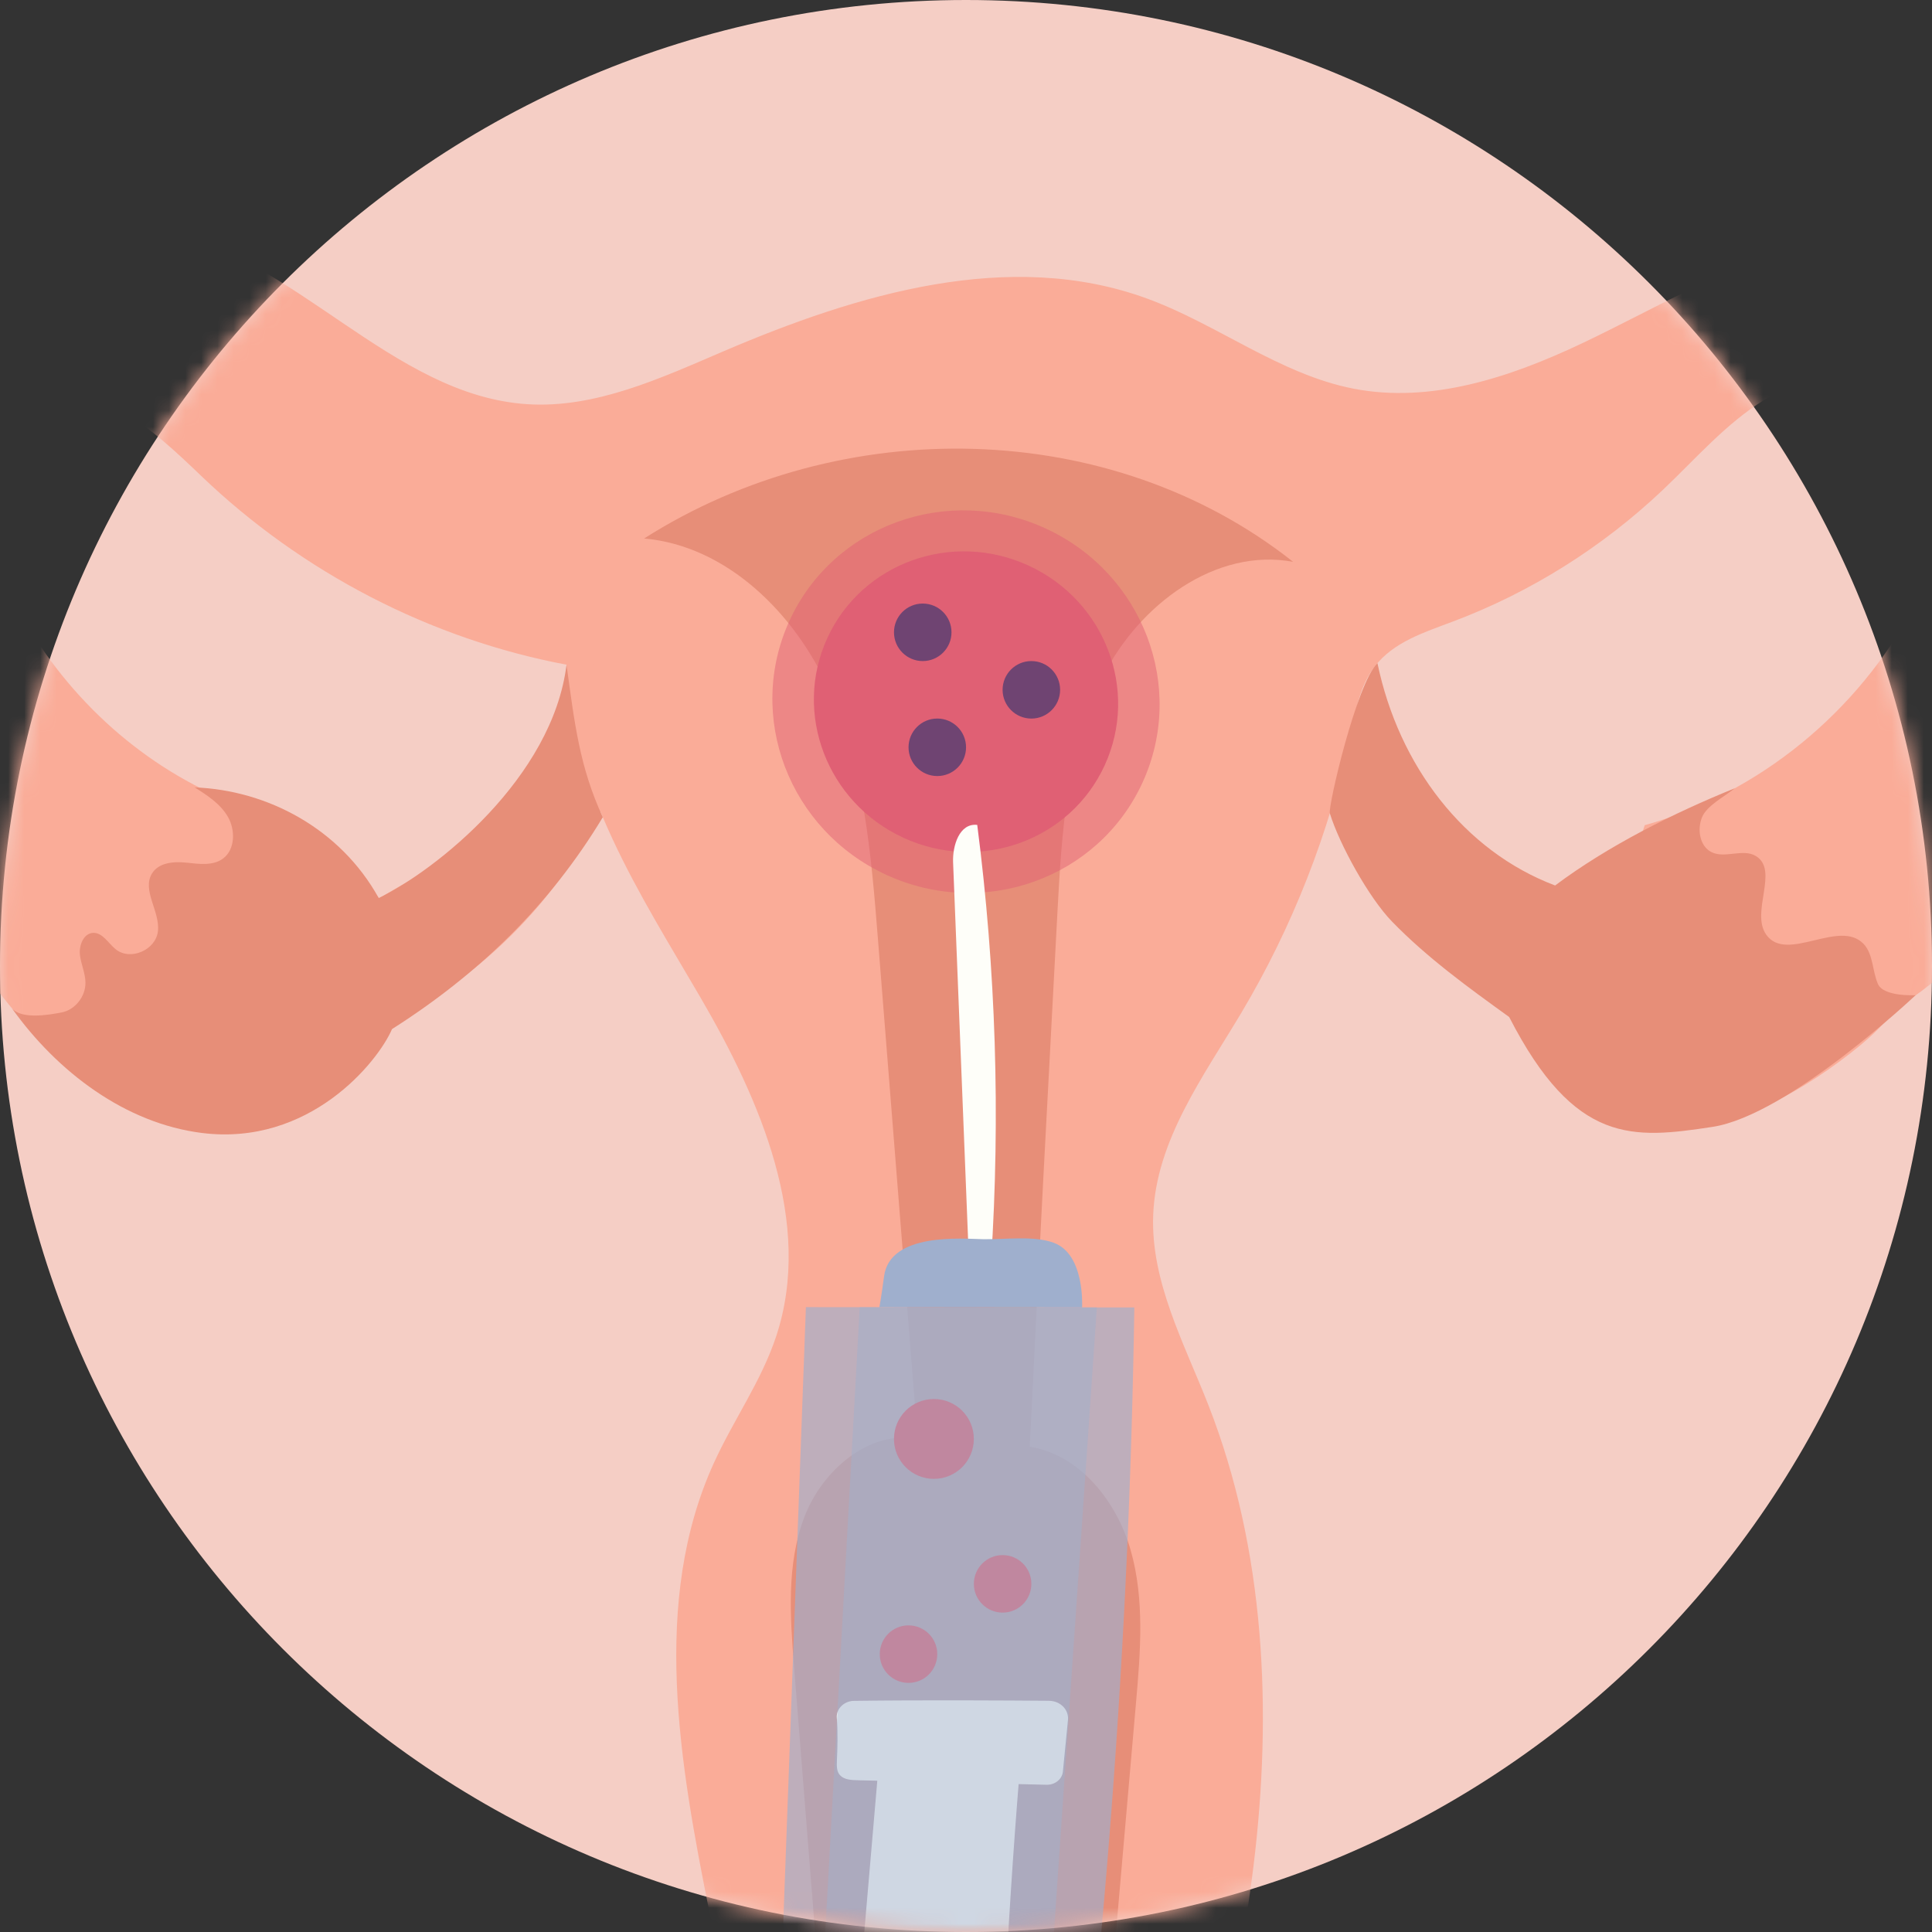 <svg xmlns="http://www.w3.org/2000/svg" width="120" height="120" viewBox="0 0 120 120" fill="none"><rect x="0" y="0" width="120" height="120" fill="#333333" stroke="none"/><path d="M60 120C93.137 120 120 93.137 120 60C120 26.863 93.137 0 60 0C26.863 0 0 26.863 0 60C0 93.137 26.863 120 60 120Z" fill="#F5CEC5"></path><mask id="mask0_77_11" style="mask-type:luminance" maskUnits="userSpaceOnUse" x="0" y="0" width="120" height="120"><path d="M60 120C93.137 120 120 93.137 120 60C120 26.863 93.137 0 60 0C26.863 0 0 26.863 0 60C0 93.137 26.863 120 60 120Z" fill="white"></path></mask><g mask="url(#mask0_77_11)"><path d="M102.702 70.154C107.146 70.398 111.389 68.18 114.936 65.414C116.635 64.09 118.316 62.489 118.829 60.36C119.474 57.68 118.032 54.836 115.947 53.097C113.862 51.36 111.236 50.499 107.125 49.346" fill="#FAAC98"></path><path d="M102.156 51.255C109.212 49.287 115.408 44.244 118.897 37.632C120.063 35.419 120.951 32.971 120.883 30.455C120.815 27.939 119.644 25.355 117.508 24.131C115.081 22.741 111.969 23.373 109.585 24.838C107.202 26.303 105.331 28.487 103.289 30.422C99.515 34 95.047 36.801 90.227 38.611C88.463 39.274 86.539 39.882 85.381 41.403C84.477 42.589 84.194 44.135 83.879 45.606C82.577 51.705 80.276 57.578 77.105 62.902C74.745 66.863 71.806 70.82 71.627 75.464C71.467 79.616 73.561 83.447 75.067 87.302C78.581 96.292 79.037 106.303 77.855 115.918C76.673 125.533 73.92 134.858 71.85 143.492C64.406 144.655 56.765 144.471 48.942 143.061C47.321 134.988 45.7 126.915 44.079 118.841C42.211 109.533 40.419 99.45 44.349 90.849C45.565 88.185 47.299 85.767 48.217 82.98C50.532 75.944 47.225 68.337 43.513 61.965C39.8 55.595 35.447 49.016 35.189 41.286C26.743 39.697 18.763 35.57 12.482 29.545C9.551 26.732 5.788 23.23 2.132 24.919C0.245 25.791 -0.88 27.928 -1.045 30.048C-1.211 32.17 -0.555 34.273 0.318 36.202C2.815 41.729 7.204 46.326 12.53 48.991C16.792 51.125 22.073 52.468 24.139 56.859C26.147 61.129 23.694 66.673 19.576 68.806C15.458 70.938 10.326 70.103 6.377 67.657C2.428 65.212 -0.513 61.366 -2.995 57.369C-6.323 52.013 -9.031 46.126 -9.931 39.836C-10.83 33.546 -9.775 26.799 -6.165 21.64C-2.555 16.482 3.82 13.226 9.907 14.31C18.248 15.796 24.302 24.563 32.751 25.105C36.978 25.375 41.018 23.497 44.929 21.823C53.277 18.248 62.712 15.426 71.233 18.539C75.624 20.143 79.487 23.247 84.065 24.14C88.862 25.075 93.781 23.444 98.218 21.346C102.656 19.248 106.925 16.641 111.667 15.441C116.41 14.241 121.908 14.71 125.461 18.159C128.198 20.816 129.341 24.777 129.856 28.613C130.866 36.137 129.854 43.938 126.964 50.926C125.263 55.042 122.837 58.967 119.313 61.583C115.788 64.199 111.032 65.323 106.981 63.705C102.927 62.088 100.03 57.371 102.156 51.255Z" fill="#FAAC98"></path><path d="M20.922 64.911C27.093 62.757 32.51 58.392 36.026 52.747C37.227 50.817 38.223 48.709 38.577 46.446C38.932 44.184 38.593 41.746 37.319 39.867C35.712 45.644 31.913 50.742 26.911 53.836C24.793 55.145 22.412 56.159 20.814 58.097C19.216 60.037 18.805 63.357 20.922 64.911Z" fill="#FAAC98"></path><path d="M85.556 41.192C86.877 47.547 90.929 52.861 96.59 54.999C99.882 52.533 103.962 50.495 107.75 48.96C107.133 49.474 106.01 50.025 105.708 50.78C105.406 51.535 105.581 52.559 106.292 52.921C107.14 53.353 108.26 52.674 109.07 53.176C110.511 54.069 108.715 56.651 109.703 58.053C110.968 59.846 114.253 57.041 115.754 58.631C116.359 59.272 116.285 60.306 116.644 61.119C117.004 61.931 118.985 61.81 118.985 61.81C118.985 61.81 111.085 69.279 106.359 69.994C101.445 70.737 97.829 71.144 93.737 63.168C91.195 61.333 88.638 59.485 86.445 57.223C85.031 55.762 83.209 52.483 82.598 50.518C82.472 50.123 84.254 42.445 85.556 41.192Z" fill="#E78E78"></path><path d="M35.188 41.286C34.316 48.313 27.086 54.044 23.523 55.78C21.142 51.468 16.597 49.075 12.092 48.907C12.875 49.4 13.689 49.925 14.157 50.737C14.624 51.55 14.61 52.741 13.876 53.309C13.245 53.796 12.369 53.664 11.585 53.581C10.801 53.498 9.861 53.566 9.441 54.253C8.8 55.299 9.951 56.613 9.809 57.841C9.675 59.017 8.09 59.694 7.186 58.961C6.72 58.583 6.363 57.905 5.77 57.943C5.196 57.98 4.901 58.705 4.963 59.294C5.026 59.883 5.302 60.438 5.308 61.03C5.319 61.897 4.662 62.723 3.833 62.884C3.004 63.045 1.306 63.328 0.729 62.613C3.565 66.588 7.79 69.776 12.545 70.371C19.213 71.203 23.458 65.984 24.35 63.918C29.692 60.525 34.134 56.251 37.441 50.758C36.004 47.643 35.694 44.986 35.188 41.286Z" fill="#E78E78"></path><path d="M80.317 34.895C75.508 34.006 70.756 37.55 68.507 42.016C66.258 46.48 65.946 51.677 65.677 56.699C65.092 67.635 64.508 78.572 63.959 89.86C67.03 90.347 69.343 93.201 70.224 96.27C71.104 99.339 70.835 102.615 70.556 105.802C69.439 118.596 68.324 131.391 67.207 144.184C67.207 144.184 52.697 143.554 52.497 143.659C51.439 130.293 50.381 116.927 49.323 103.559C49.074 100.421 48.843 97.154 49.962 94.224C51.081 91.294 53.983 88.827 56.997 89.362C56.174 79.01 55.351 68.659 54.529 58.307C54.11 53.042 53.66 47.651 51.508 42.855C49.357 38.058 45.121 33.898 40.007 33.447C52.293 25.636 68.994 25.936 80.317 34.895Z" fill="#E78E78"></path></g><mask id="mask1_77_11" style="mask-type:luminance" maskUnits="userSpaceOnUse" x="0" y="0" width="120" height="120"><path d="M60 120C93.137 120 120 93.137 120 60C120 26.863 93.137 0 60 0C26.863 0 0 26.863 0 60C0 93.137 26.863 120 60 120Z" fill="white"></path></mask><g mask="url(#mask1_77_11)"><path opacity="0.49" d="M49.039 38.547C51.767 32.605 58.888 30.041 64.941 32.821C70.994 35.601 73.69 42.673 70.96 48.615C68.232 54.558 61.111 57.122 55.058 54.342C49.005 51.561 46.31 44.49 49.039 38.547Z" fill="#E06074"></path><path d="M51.388 39.626C53.532 34.958 59.127 32.942 63.883 35.128C68.64 37.312 70.757 42.868 68.613 47.538C66.469 52.208 60.875 54.222 56.119 52.038C51.362 49.851 49.243 44.295 51.388 39.626Z" fill="#E06074"></path><path d="M55.527 39.274C55.527 38.287 56.326 37.488 57.313 37.488C58.299 37.488 59.099 38.287 59.099 39.274C59.099 40.259 58.3 41.06 57.313 41.06C56.328 41.06 55.527 40.261 55.527 39.274Z" fill="#6F4472"></path><path d="M62.273 42.846C62.273 41.861 63.072 41.06 64.059 41.06C65.046 41.06 65.845 41.859 65.845 42.846C65.845 43.831 65.046 44.632 64.059 44.632C63.074 44.632 62.273 43.831 62.273 42.846Z" fill="#6F4472"></path><path d="M56.431 46.416C56.431 45.431 57.23 44.63 58.217 44.63C59.202 44.63 60.003 45.429 60.003 46.416C60.003 47.403 59.204 48.202 58.217 48.202C57.23 48.202 56.431 47.403 56.431 46.416Z" fill="#6F4472"></path></g><mask id="mask2_77_11" style="mask-type:luminance" maskUnits="userSpaceOnUse" x="0" y="0" width="120" height="120"><path d="M60 120C93.137 120 120 93.137 120 60C120 26.863 93.137 0 60 0C26.863 0 0 26.863 0 60C0 93.137 26.863 120 60 120Z" fill="white"></path></mask><g mask="url(#mask2_77_11)"><path opacity="0.659" d="M65.731 143.468C68.566 122.779 70.143 101.983 70.455 81.208L50.056 81.188L47.742 144.137L65.731 143.468Z" fill="#9FAFCD"></path><path d="M61.556 78.348C62.142 69.287 61.855 60.204 60.698 51.236C59.581 51.111 59.158 52.544 59.198 53.559C59.543 62.221 59.887 70.882 60.231 79.544C60.571 79.56 61.471 79.692 61.556 78.348Z" fill="#FEFEF9"></path><path d="M67.21 81.204C67.21 81.204 67.405 77.925 65.465 77.197C64.216 76.728 62.432 76.996 61.066 76.969C59.803 76.944 55.272 76.527 54.912 79.269C54.758 80.436 54.622 81.191 54.622 81.191L67.21 81.204Z" fill="#9FAFCD"></path><path d="M53.044 105.643C57.244 105.586 62.686 105.619 65.144 105.638C65.86 105.644 66.397 106.189 66.333 106.832L66.018 110.04C65.972 110.508 65.524 110.869 65.005 110.855L53.26 110.574C52.867 110.565 52.426 110.536 52.179 110.267C51.965 110.036 51.968 109.701 51.98 109.395C52.016 108.563 52.05 107.733 51.976 106.686C51.936 106.135 52.429 105.65 53.044 105.643Z" fill="#FEFEF9"></path><path d="M54.575 109.616C53.757 119.146 52.937 128.678 52.119 138.209C55.215 139.239 58.627 139.539 61.934 139.07C62.073 129.466 62.532 119.855 63.313 110.256C60.318 110.304 57.323 110.351 54.575 109.616Z" fill="#FEFEF9"></path><path d="M55.526 89.375C55.526 88.005 56.636 86.895 58.006 86.895C59.377 86.895 60.486 88.005 60.486 89.375C60.486 90.745 59.377 91.855 58.006 91.855C56.638 91.856 55.526 90.745 55.526 89.375Z" fill="#E06074"></path><path d="M60.488 98.376C60.488 97.39 61.287 96.59 62.274 96.59C63.261 96.59 64.06 97.389 64.06 98.376C64.06 99.363 63.261 100.162 62.274 100.162C61.287 100.162 60.488 99.363 60.488 98.376Z" fill="#E06074"></path><path d="M54.644 102.741C54.644 101.754 55.443 100.955 56.429 100.955C57.416 100.955 58.215 101.754 58.215 102.741C58.215 103.728 57.416 104.527 56.429 104.527C55.443 104.527 54.644 103.728 54.644 102.741Z" fill="#E06074"></path><path opacity="0.49" d="M53.399 81.191L50.002 142.793L63.921 142.474L68.128 81.205L53.399 81.191Z" fill="#9FAFCD"></path></g></svg>